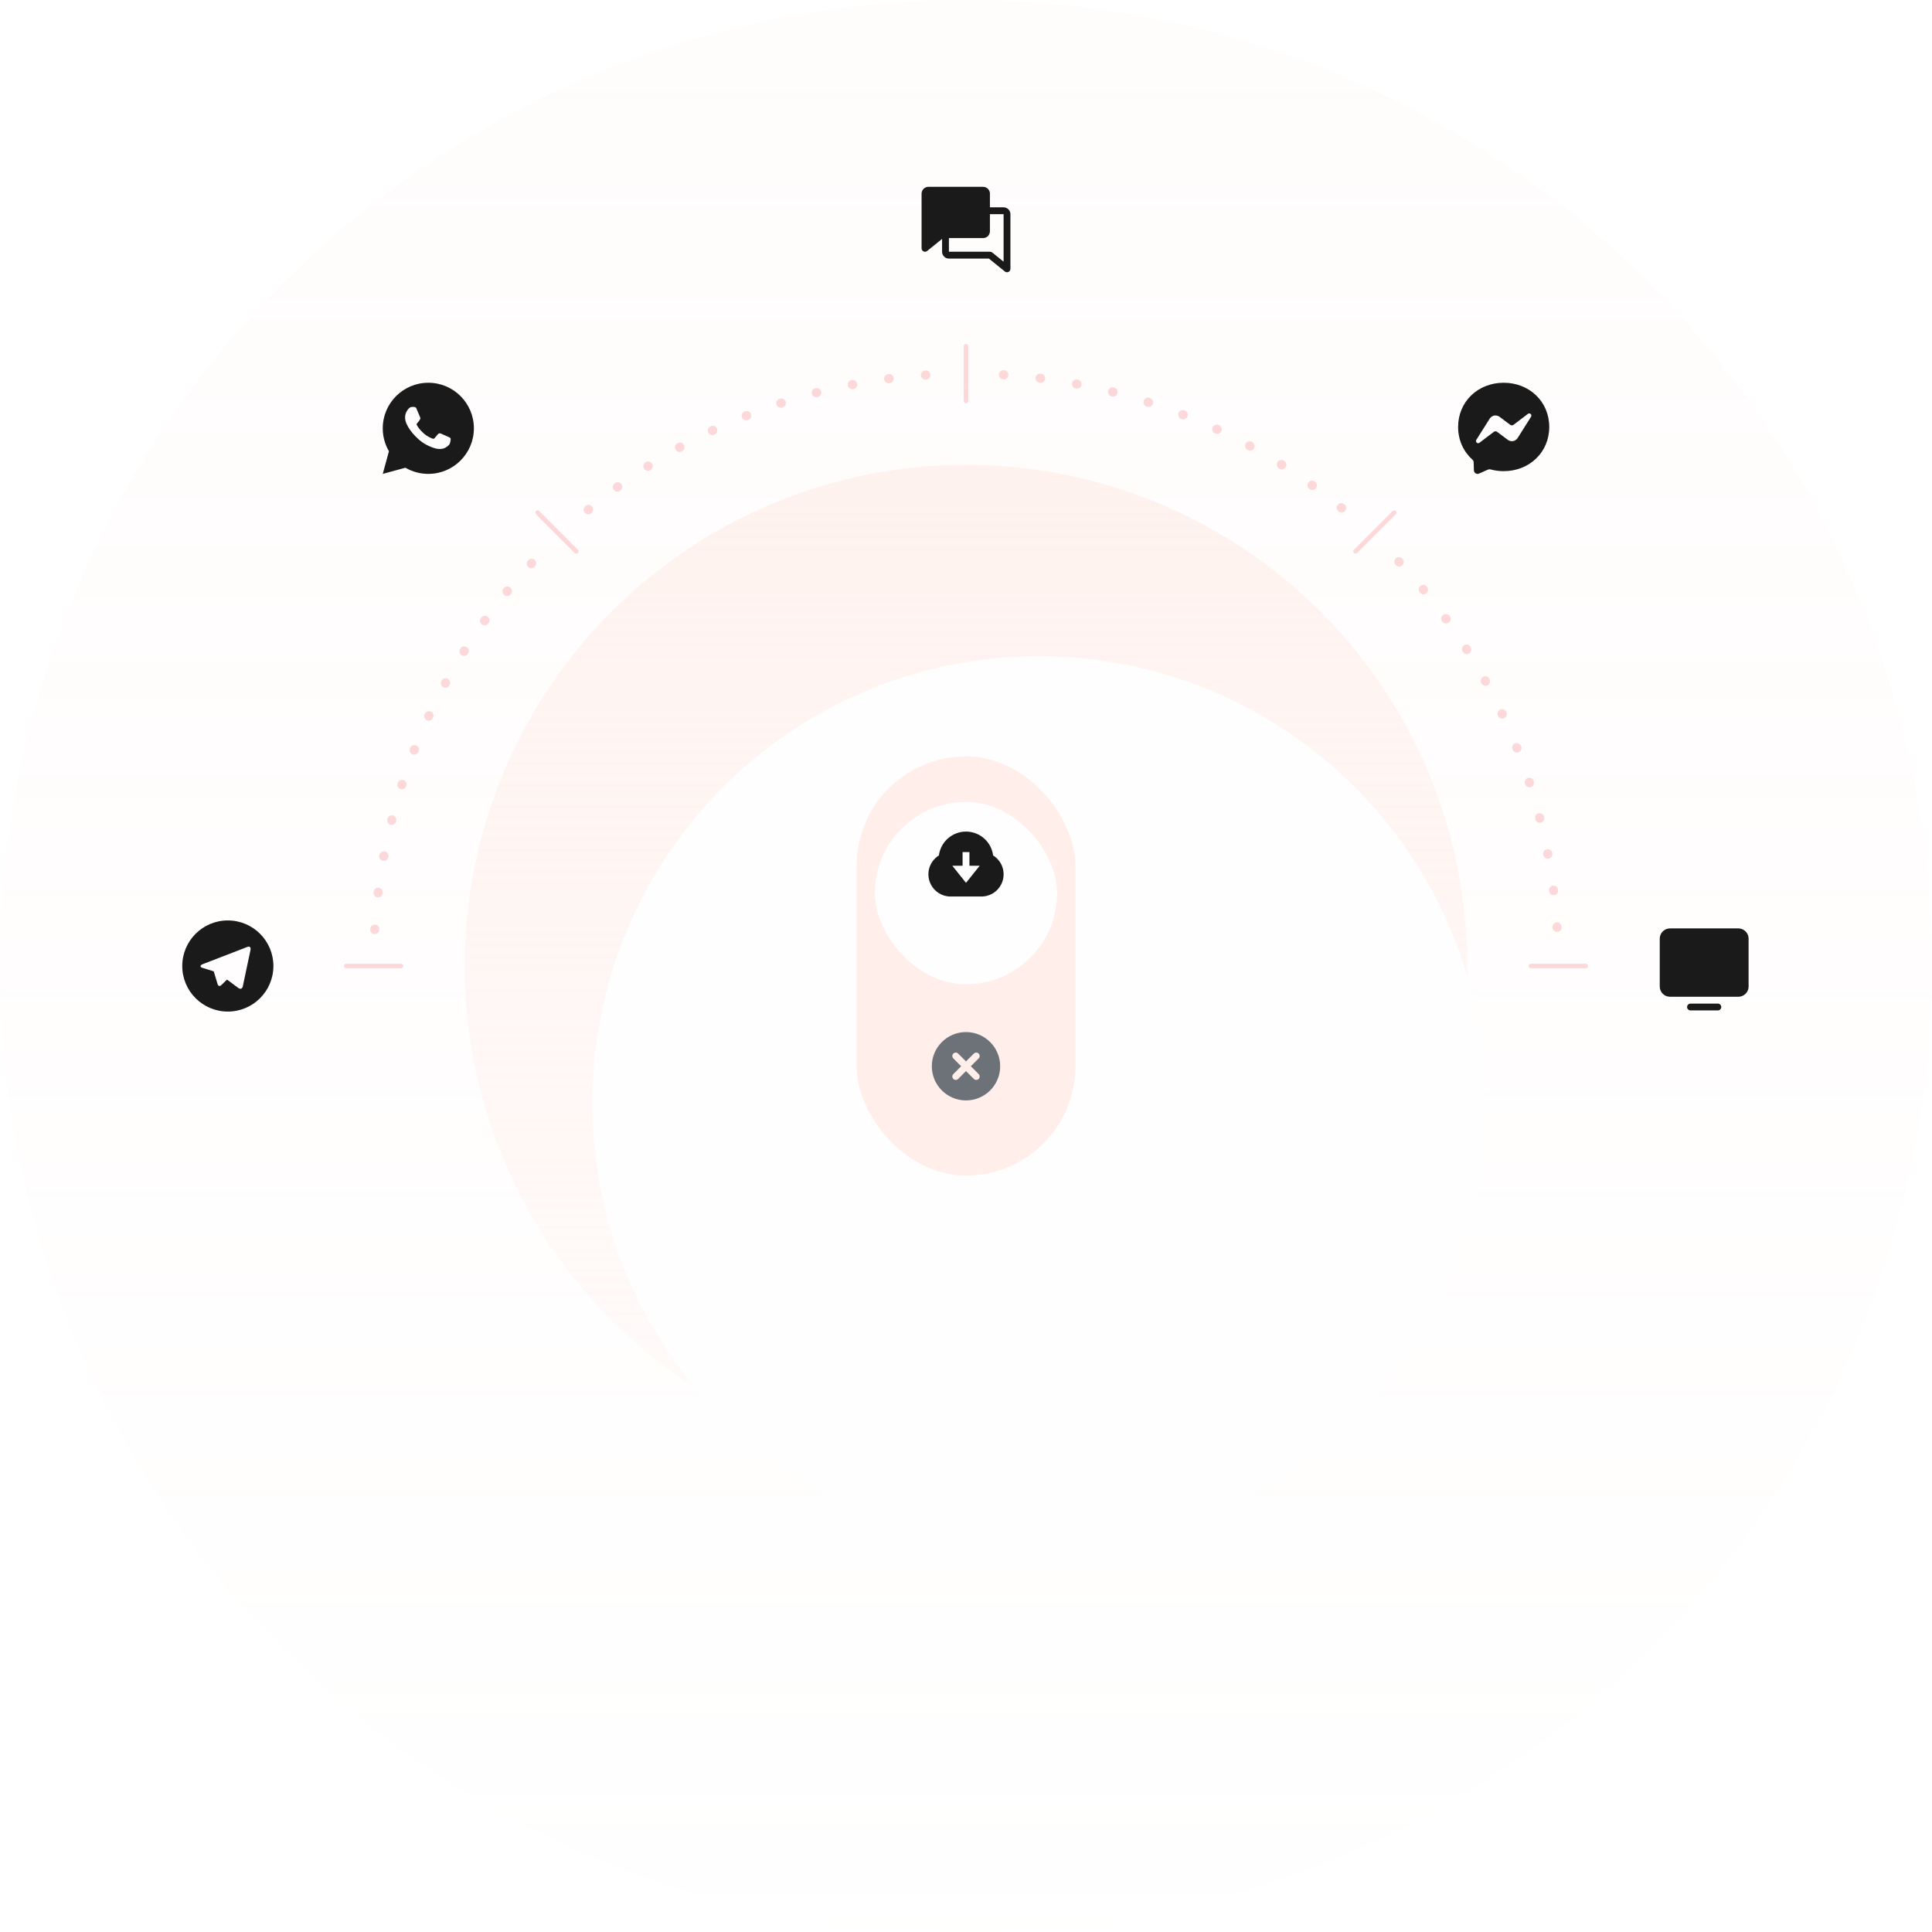 <svg width="424" height="424" viewBox="0 0 424 424" fill="none" xmlns="http://www.w3.org/2000/svg">
<circle opacity="0.1" cx="212" cy="212" r="212" fill="url(#paint0_linear_4801_18428)"/>
<path opacity="0.32" d="M126.484 121L122.223 116.739L117.999 112.515" stroke="#F8888E" stroke-linecap="round"/>
<path opacity="0.32" d="M76 212H82.026H88" stroke="#F8888E" stroke-linecap="round"/>
<path opacity="0.32" d="M336 212H342.026H348" stroke="#F8888E" stroke-linecap="round"/>
<path opacity="0.32" d="M212 76L212 82.026L212 88" stroke="#F8888E" stroke-linecap="round"/>
<path opacity="0.32" d="M297.484 121L301.745 116.739L305.97 112.515" stroke="#F8888E" stroke-linecap="round"/>
<path opacity="0.32" d="M82.242 204C84.138 172.774 97.056 144.525 117.156 123.091M129.093 111.864C149.677 94.802 175.609 83.966 204 82.242M220.202 82.255C248.59 84.022 274.51 94.9 295.072 112M307 123.258C327.011 144.671 339.867 172.855 341.758 204" stroke="#F8888E" stroke-width="2" stroke-linecap="round" stroke-linejoin="round" stroke-dasharray="0.1 8"/>
<circle opacity="0.48" cx="212" cy="212" r="110" fill="url(#paint1_linear_4801_18428)"/>
<g filter="url(#filter0_dddii_4801_18428)">
<circle cx="212" cy="212" r="98" fill="#FEFEFE"/>
</g>
<g filter="url(#filter1_d_4801_18428)">
<rect x="188" y="166" width="48" height="92" rx="24" fill="#FFEEE9"/>
</g>
<g filter="url(#filter2_ddiii_4801_18428)">
<rect x="192" y="170" width="40" height="40" rx="20" fill="#FFFEFE"/>
</g>
<g clip-path="url(#clip0_4801_18428)">
<path d="M208.252 196.736C207.227 196.657 206.254 196.257 205.471 195.592C204.687 194.927 204.134 194.032 203.89 193.034C203.645 192.036 203.723 190.986 204.111 190.035C204.499 189.083 205.177 188.279 206.05 187.736C206.235 186.289 206.942 184.958 208.038 183.994C209.133 183.03 210.542 182.499 212.002 182.499C213.461 182.499 214.87 183.03 215.966 183.994C217.061 184.958 217.768 186.289 217.954 187.736C218.826 188.279 219.505 189.083 219.893 190.035C220.281 190.986 220.358 192.036 220.114 193.034C219.87 194.032 219.316 194.927 218.533 195.592C217.75 196.257 216.776 196.657 215.752 196.736V196.75H208.252V196.736ZM212.752 190V187H211.252V190H209.002L212.002 193.75L215.002 190H212.752Z" fill="#1A1A1A"/>
</g>
<path fill-rule="evenodd" clip-rule="evenodd" d="M212 226.5C207.858 226.5 204.5 229.857 204.5 234C204.5 238.142 207.858 241.5 212 241.5C216.142 241.5 219.5 238.142 219.5 234C219.5 229.857 216.142 226.5 212 226.5ZM209.22 231.219C209.513 230.926 209.987 230.926 210.28 231.219L212 232.939L213.72 231.219C214.013 230.926 214.487 230.926 214.78 231.219C215.073 231.512 215.073 231.987 214.78 232.28L213.061 234L214.78 235.719C215.073 236.012 215.073 236.487 214.78 236.78C214.487 237.073 214.013 237.073 213.72 236.78L212 235.06L210.28 236.78C209.987 237.073 209.513 237.073 209.22 236.78C208.927 236.487 208.927 236.012 209.22 235.719L210.939 234L209.22 232.28C208.927 231.987 208.927 231.512 209.22 231.219Z" fill="#6C7278"/>
<path d="M221.75 47C221.75 46.602 221.591 46.221 221.31 45.94C221.029 45.659 220.648 45.501 220.25 45.5H217.25V42.5C217.25 42.102 217.091 41.721 216.81 41.44C216.529 41.159 216.148 41.001 215.75 41H203.75C203.352 41.001 202.971 41.159 202.69 41.44C202.409 41.721 202.25 42.102 202.25 42.5V54.5C202.25 54.642 202.29 54.78 202.366 54.9C202.441 55.02 202.549 55.116 202.677 55.177C202.805 55.238 202.947 55.261 203.088 55.245C203.228 55.228 203.361 55.172 203.471 55.083L206.75 52.433L206.75 55.25C206.751 55.648 206.909 56.029 207.19 56.31C207.471 56.591 207.852 56.749 208.25 56.75H217.024L220.529 59.583C220.639 59.672 220.772 59.728 220.912 59.745C221.053 59.761 221.195 59.738 221.323 59.677C221.451 59.616 221.559 59.52 221.634 59.4C221.71 59.28 221.75 59.142 221.75 59L221.75 47ZM217.761 55.417C217.627 55.309 217.461 55.25 217.289 55.25H208.25L208.25 52.25H215.75C216.148 52.249 216.529 52.091 216.81 51.81C217.091 51.529 217.25 51.148 217.25 50.75V47H220.25L220.25 57.429L217.761 55.417Z" fill="#1A1A1A"/>
<g clip-path="url(#clip1_4801_18428)">
<path d="M84.004 104L85.356 99.032C84.465 97.505 83.997 95.768 84 94C84 88.477 88.477 84 94 84C99.523 84 104 88.477 104 94C104 99.523 99.523 104 94 104C92.233 104.003 90.497 103.535 88.97 102.645L84.004 104ZM90.391 89.308C90.262 89.316 90.136 89.35 90.02 89.408C89.912 89.469 89.812 89.546 89.726 89.636C89.606 89.749 89.538 89.847 89.465 89.942C89.095 90.423 88.897 91.013 88.9 91.62C88.902 92.11 89.03 92.587 89.23 93.033C89.639 93.935 90.312 94.89 91.201 95.775C91.415 95.988 91.624 96.202 91.849 96.401C92.952 97.373 94.267 98.073 95.689 98.447L96.258 98.534C96.443 98.544 96.628 98.53 96.814 98.521C97.105 98.506 97.39 98.427 97.647 98.29C97.813 98.202 97.891 98.158 98.03 98.07C98.03 98.07 98.073 98.042 98.155 97.98C98.29 97.88 98.373 97.809 98.485 97.692C98.568 97.606 98.64 97.505 98.695 97.39C98.773 97.227 98.851 96.916 98.883 96.657C98.907 96.459 98.9 96.351 98.897 96.284C98.893 96.177 98.804 96.066 98.707 96.019L98.125 95.758C98.125 95.758 97.255 95.379 96.724 95.137C96.668 95.113 96.608 95.099 96.547 95.096C96.479 95.089 96.409 95.097 96.344 95.119C96.279 95.141 96.219 95.176 96.169 95.223V95.221C96.164 95.221 96.097 95.278 95.374 96.154C95.332 96.21 95.275 96.252 95.21 96.275C95.144 96.298 95.073 96.301 95.006 96.284C94.941 96.267 94.877 96.245 94.815 96.218C94.691 96.166 94.648 96.146 94.563 96.109L94.558 96.107C93.986 95.857 93.456 95.52 92.988 95.107C92.862 94.997 92.745 94.877 92.625 94.761C92.232 94.384 91.889 93.958 91.605 93.493L91.546 93.398C91.504 93.334 91.469 93.265 91.444 93.193C91.406 93.046 91.505 92.928 91.505 92.928C91.505 92.928 91.748 92.662 91.861 92.518C91.955 92.398 92.043 92.274 92.124 92.145C92.242 91.955 92.279 91.76 92.217 91.609C91.937 90.925 91.647 90.244 91.349 89.568C91.29 89.434 91.115 89.338 90.956 89.319C90.902 89.313 90.848 89.307 90.794 89.303C90.66 89.296 90.525 89.298 90.391 89.307V89.308Z" fill="#1A1A1A"/>
</g>
<g clip-path="url(#clip2_4801_18428)">
<path d="M330 84C335.634 84 340 88.127 340 93.7C340 99.273 335.634 103.4 330 103.4C329.022 103.403 328.048 103.273 327.105 103.016C326.928 102.967 326.739 102.981 326.571 103.055L324.587 103.931C324.467 103.984 324.336 104.007 324.205 103.997C324.075 103.988 323.948 103.946 323.837 103.876C323.726 103.806 323.634 103.71 323.569 103.597C323.504 103.483 323.468 103.355 323.464 103.224L323.409 101.444C323.405 101.336 323.38 101.229 323.334 101.131C323.288 101.033 323.222 100.946 323.141 100.874C321.195 99.135 320 96.617 320 93.7C320 88.127 324.367 84 330 84ZM323.995 96.537C323.713 96.984 324.263 97.488 324.684 97.168L327.839 94.774C327.943 94.695 328.07 94.653 328.2 94.653C328.331 94.653 328.458 94.695 328.562 94.774L330.899 96.524C331.065 96.648 331.255 96.737 331.456 96.784C331.658 96.832 331.867 96.837 332.071 96.799C332.275 96.762 332.469 96.682 332.64 96.566C332.812 96.45 332.957 96.299 333.068 96.124L336.005 91.464C336.287 91.016 335.737 90.512 335.316 90.831L332.161 93.227C332.057 93.306 331.93 93.348 331.8 93.348C331.669 93.348 331.542 93.306 331.438 93.227L329.101 91.477C328.935 91.353 328.745 91.264 328.544 91.217C328.342 91.169 328.133 91.164 327.929 91.202C327.725 91.239 327.531 91.319 327.36 91.435C327.188 91.551 327.043 91.702 326.932 91.877L323.995 96.537Z" fill="#1A1A1A"/>
</g>
<path d="M381.5 203.75H366.5C365.257 203.75 364.25 204.757 364.25 206V216.5C364.25 217.743 365.257 218.75 366.5 218.75H381.5C382.743 218.75 383.75 217.743 383.75 216.5V206C383.75 204.757 382.743 203.75 381.5 203.75Z" fill="#1A1A1A"/>
<path d="M377 220.25H371C370.801 220.25 370.61 220.329 370.47 220.47C370.329 220.61 370.25 220.801 370.25 221C370.25 221.199 370.329 221.39 370.47 221.53C370.61 221.671 370.801 221.75 371 221.75H377C377.199 221.75 377.39 221.671 377.53 221.53C377.671 221.39 377.75 221.199 377.75 221C377.75 220.801 377.671 220.61 377.53 220.47C377.39 220.329 377.199 220.25 377 220.25Z" fill="#1A1A1A"/>
<g clip-path="url(#clip3_4801_18428)">
<path d="M50 222C44.477 222 40 217.523 40 212C40 206.477 44.477 202 50 202C55.523 202 60 206.477 60 212C60 217.523 55.523 222 50 222ZM46.89 213.17L46.903 213.163L47.773 216.033C47.885 216.344 48.039 216.4 48.226 216.374C48.414 216.349 48.513 216.248 48.636 216.13L49.824 214.982L52.374 216.87C52.84 217.127 53.175 216.994 53.291 216.438L54.948 208.616C55.131 207.888 54.811 207.596 54.246 207.828L44.513 211.588C43.849 211.854 43.853 212.226 44.393 212.391L46.89 213.171V213.17Z" fill="#1A1A1A"/>
</g>
<defs>
<filter id="filter0_dddii_4801_18428" x="74" y="82" width="308" height="308" filterUnits="userSpaceOnUse" color-interpolation-filters="sRGB">
<feFlood flood-opacity="0" result="BackgroundImageFix"/>
<feColorMatrix in="SourceAlpha" type="matrix" values="0 0 0 0 0 0 0 0 0 0 0 0 0 0 0 0 0 0 127 0" result="hardAlpha"/>
<feMorphology radius="8" operator="erode" in="SourceAlpha" result="effect1_dropShadow_4801_18428"/>
<feOffset dx="16" dy="24"/>
<feGaussianBlur stdDeviation="32"/>
<feComposite in2="hardAlpha" operator="out"/>
<feColorMatrix type="matrix" values="0 0 0 0 0.973 0 0 0 0 0.533 0 0 0 0 0.557 0 0 0 0.32 0"/>
<feBlend mode="normal" in2="BackgroundImageFix" result="effect1_dropShadow_4801_18428"/>
<feColorMatrix in="SourceAlpha" type="matrix" values="0 0 0 0 0 0 0 0 0 0 0 0 0 0 0 0 0 0 127 0" result="hardAlpha"/>
<feMorphology radius="2" operator="erode" in="SourceAlpha" result="effect2_dropShadow_4801_18428"/>
<feOffset dy="4"/>
<feGaussianBlur stdDeviation="3"/>
<feComposite in2="hardAlpha" operator="out"/>
<feColorMatrix type="matrix" values="0 0 0 0 0.765 0 0 0 0 0.306 0 0 0 0 0.373 0 0 0 0.16 0"/>
<feBlend mode="normal" in2="effect1_dropShadow_4801_18428" result="effect2_dropShadow_4801_18428"/>
<feColorMatrix in="SourceAlpha" type="matrix" values="0 0 0 0 0 0 0 0 0 0 0 0 0 0 0 0 0 0 127 0" result="hardAlpha"/>
<feMorphology radius="1" operator="dilate" in="SourceAlpha" result="effect3_dropShadow_4801_18428"/>
<feOffset/>
<feComposite in2="hardAlpha" operator="out"/>
<feColorMatrix type="matrix" values="0 0 0 0 0.973 0 0 0 0 0.533 0 0 0 0 0.557 0 0 0 0.32 0"/>
<feBlend mode="normal" in2="effect2_dropShadow_4801_18428" result="effect3_dropShadow_4801_18428"/>
<feBlend mode="normal" in="SourceGraphic" in2="effect3_dropShadow_4801_18428" result="shape"/>
<feColorMatrix in="SourceAlpha" type="matrix" values="0 0 0 0 0 0 0 0 0 0 0 0 0 0 0 0 0 0 127 0" result="hardAlpha"/>
<feOffset dy="-4"/>
<feGaussianBlur stdDeviation="0.5"/>
<feComposite in2="hardAlpha" operator="arithmetic" k2="-1" k3="1"/>
<feColorMatrix type="matrix" values="0 0 0 0 0.973 0 0 0 0 0.533 0 0 0 0 0.557 0 0 0 0.16 0"/>
<feBlend mode="multiply" in2="shape" result="effect4_innerShadow_4801_18428"/>
<feColorMatrix in="SourceAlpha" type="matrix" values="0 0 0 0 0 0 0 0 0 0 0 0 0 0 0 0 0 0 127 0" result="hardAlpha"/>
<feOffset dy="6"/>
<feGaussianBlur stdDeviation="0.5"/>
<feComposite in2="hardAlpha" operator="arithmetic" k2="-1" k3="1"/>
<feColorMatrix type="matrix" values="0 0 0 0 1 0 0 0 0 1 0 0 0 0 1 0 0 0 1 0"/>
<feBlend mode="normal" in2="effect4_innerShadow_4801_18428" result="effect5_innerShadow_4801_18428"/>
</filter>
<filter id="filter1_d_4801_18428" x="187.4" y="165.4" width="49.2" height="93.2" filterUnits="userSpaceOnUse" color-interpolation-filters="sRGB">
<feFlood flood-opacity="0" result="BackgroundImageFix"/>
<feColorMatrix in="SourceAlpha" type="matrix" values="0 0 0 0 0 0 0 0 0 0 0 0 0 0 0 0 0 0 127 0" result="hardAlpha"/>
<feMorphology radius="0.6" operator="dilate" in="SourceAlpha" result="effect1_dropShadow_4801_18428"/>
<feOffset/>
<feComposite in2="hardAlpha" operator="out"/>
<feColorMatrix type="matrix" values="0 0 0 0 0.973 0 0 0 0 0.533 0 0 0 0 0.557 0 0 0 0.32 0"/>
<feBlend mode="normal" in2="BackgroundImageFix" result="effect1_dropShadow_4801_18428"/>
<feBlend mode="normal" in="SourceGraphic" in2="effect1_dropShadow_4801_18428" result="shape"/>
</filter>
<filter id="filter2_ddiii_4801_18428" x="188" y="169" width="48" height="49" filterUnits="userSpaceOnUse" color-interpolation-filters="sRGB">
<feFlood flood-opacity="0" result="BackgroundImageFix"/>
<feColorMatrix in="SourceAlpha" type="matrix" values="0 0 0 0 0 0 0 0 0 0 0 0 0 0 0 0 0 0 127 0" result="hardAlpha"/>
<feMorphology radius="2" operator="erode" in="SourceAlpha" result="effect1_dropShadow_4801_18428"/>
<feOffset dy="4"/>
<feGaussianBlur stdDeviation="3"/>
<feColorMatrix type="matrix" values="0 0 0 0 0.765 0 0 0 0 0.306 0 0 0 0 0.373 0 0 0 0.16 0"/>
<feBlend mode="normal" in2="BackgroundImageFix" result="effect1_dropShadow_4801_18428"/>
<feColorMatrix in="SourceAlpha" type="matrix" values="0 0 0 0 0 0 0 0 0 0 0 0 0 0 0 0 0 0 127 0" result="hardAlpha"/>
<feMorphology radius="0.6" operator="dilate" in="SourceAlpha" result="effect2_dropShadow_4801_18428"/>
<feOffset/>
<feComposite in2="hardAlpha" operator="out"/>
<feColorMatrix type="matrix" values="0 0 0 0 0.973 0 0 0 0 0.533 0 0 0 0 0.557 0 0 0 0.32 0"/>
<feBlend mode="normal" in2="effect1_dropShadow_4801_18428" result="effect2_dropShadow_4801_18428"/>
<feBlend mode="normal" in="SourceGraphic" in2="effect2_dropShadow_4801_18428" result="shape"/>
<feColorMatrix in="SourceAlpha" type="matrix" values="0 0 0 0 0 0 0 0 0 0 0 0 0 0 0 0 0 0 127 0" result="hardAlpha"/>
<feOffset dy="2"/>
<feComposite in2="hardAlpha" operator="arithmetic" k2="-1" k3="1"/>
<feColorMatrix type="matrix" values="0 0 0 0 1 0 0 0 0 1 0 0 0 0 1 0 0 0 1 0"/>
<feBlend mode="normal" in2="shape" result="effect3_innerShadow_4801_18428"/>
<feColorMatrix in="SourceAlpha" type="matrix" values="0 0 0 0 0 0 0 0 0 0 0 0 0 0 0 0 0 0 127 0" result="hardAlpha"/>
<feOffset dy="-2"/>
<feGaussianBlur stdDeviation="0.5"/>
<feComposite in2="hardAlpha" operator="arithmetic" k2="-1" k3="1"/>
<feColorMatrix type="matrix" values="0 0 0 0 0.973 0 0 0 0 0.533 0 0 0 0 0.557 0 0 0 0.16 0"/>
<feBlend mode="multiply" in2="effect3_innerShadow_4801_18428" result="effect4_innerShadow_4801_18428"/>
<feColorMatrix in="SourceAlpha" type="matrix" values="0 0 0 0 0 0 0 0 0 0 0 0 0 0 0 0 0 0 127 0" result="hardAlpha"/>
<feOffset dy="2"/>
<feComposite in2="hardAlpha" operator="arithmetic" k2="-1" k3="1"/>
<feColorMatrix type="matrix" values="0 0 0 0 1 0 0 0 0 1 0 0 0 0 1 0 0 0 1 0"/>
<feBlend mode="normal" in2="effect4_innerShadow_4801_18428" result="effect5_innerShadow_4801_18428"/>
</filter>
<linearGradient id="paint0_linear_4801_18428" x1="212" y1="0" x2="212" y2="424" gradientUnits="userSpaceOnUse">
<stop stop-color="#FEE6DF"/>
<stop offset="1" stop-color="#FEE6DF" stop-opacity="0.24"/>
</linearGradient>
<linearGradient id="paint1_linear_4801_18428" x1="212" y1="102" x2="212" y2="322" gradientUnits="userSpaceOnUse">
<stop stop-color="#FEE6DF"/>
<stop offset="1" stop-color="#FEE6DF" stop-opacity="0.24"/>
</linearGradient>
<clipPath id="clip0_4801_18428">
<rect width="18" height="18" fill="white" transform="translate(203 181)"/>
</clipPath>
<clipPath id="clip1_4801_18428">
<rect width="24" height="24" fill="white" transform="translate(82 82)"/>
</clipPath>
<clipPath id="clip2_4801_18428">
<rect width="24" height="24" fill="white" transform="translate(318 82)"/>
</clipPath>
<clipPath id="clip3_4801_18428">
<rect width="24" height="24" fill="white" transform="translate(38 200)"/>
</clipPath>
</defs>
</svg>
